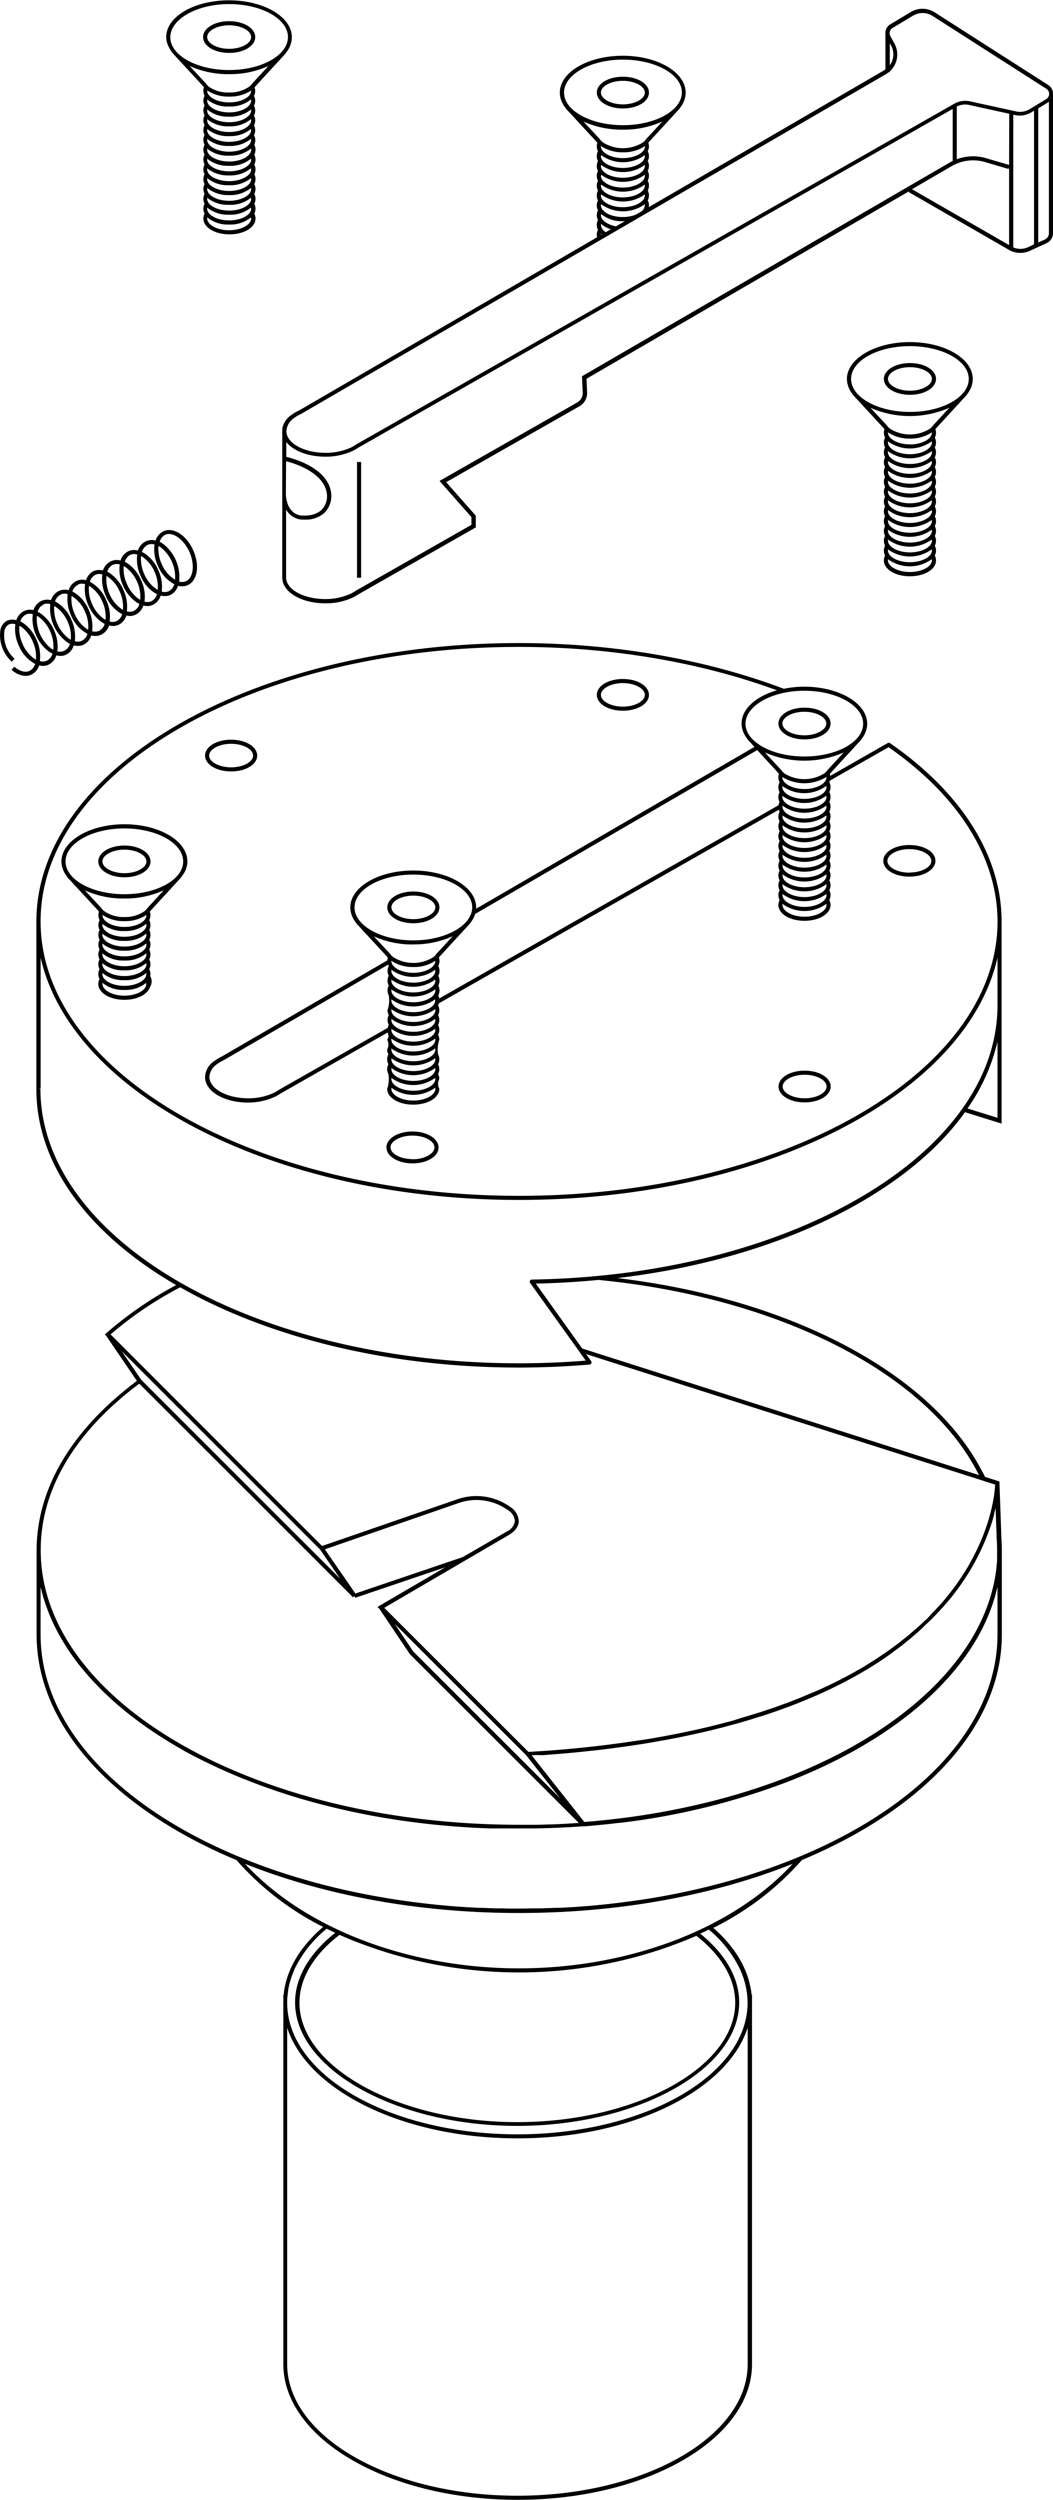 <svg id="b9525c22-792c-407c-aab3-6daca84bb791" data-name="Layer 2" xmlns="http://www.w3.org/2000/svg" viewBox="0 0 257.07 610.24"><title>uArtboard 1</title><path d="M152.06,26.48c3.57,0,6.37-1.7,6.37-3.88s-2.8-3.87-6.37-3.87-6.36,1.7-6.36,3.87S148.49,26.48,152.06,26.48Zm5.37-3.88c0,1.56-2.46,2.88-5.37,2.88s-5.36-1.32-5.36-2.88,2.45-2.87,5.36-2.87S157.43,21.05,157.43,22.6Z"/><path d="M56.42,188.32c3.57,0,6.37-1.7,6.37-3.87s-2.8-3.88-6.37-3.88-6.36,1.71-6.36,3.88S52.85,188.32,56.42,188.32Zm0-6.75c2.91,0,5.37,1.32,5.37,2.88s-2.46,2.87-5.37,2.87-5.36-1.31-5.36-2.87S53.51,181.57,56.42,181.57Z"/><path d="M152.06,173.5c3.57,0,6.37-1.7,6.37-3.87s-2.8-3.88-6.37-3.88-6.36,1.71-6.36,3.88S148.49,173.5,152.06,173.5Zm5.37-3.87c0,1.56-2.46,2.87-5.37,2.87s-5.36-1.31-5.36-2.87,2.45-2.88,5.36-2.88S157.43,168.07,157.43,169.63Z"/><path d="M222,206.28c-3.57,0-6.36,1.71-6.36,3.88S218.45,214,222,214s6.37-1.7,6.37-3.87S225.59,206.28,222,206.28Zm0,6.75c-2.91,0-5.36-1.31-5.36-2.87s2.45-2.88,5.36-2.88,5.37,1.32,5.37,2.88S224.93,213,222,213Z"/><path d="M196.43,261.36c-3.57,0-6.36,1.71-6.36,3.88s2.79,3.87,6.36,3.87,6.37-1.7,6.37-3.87S200,261.36,196.43,261.36Zm-5.36,3.88c0-1.56,2.45-2.88,5.36-2.88s5.37,1.32,5.37,2.88-2.46,2.87-5.37,2.87S191.07,266.8,191.07,265.24Z"/><path d="M100.7,276.21c-3.57,0-6.36,1.71-6.36,3.88S97.13,284,100.7,284s6.37-1.7,6.37-3.87S104.27,276.21,100.7,276.21Zm0,6.75c-2.91,0-5.36-1.31-5.36-2.87s2.45-2.88,5.36-2.88,5.37,1.32,5.37,2.88S103.61,283,100.7,283Z"/><path d="M217.25,181.39a.48.48,0,0,0-.53,0l-14,8a2.42,2.42,0,0,0-.13-.46l.22-.27,7-7.61.12-.13.19-.21,0,0,.17-.24c.13-.17.26-.34.37-.51s.17-.26.24-.38.2-.37.28-.56l.17-.38q.1-.31.18-.63c0-.11.07-.22.09-.33a5.44,5.44,0,0,0,.09-1c0-5-6.89-9.05-15.36-9.05a25.19,25.19,0,0,0-5,.51c-19.11-7.23-41.63-11.16-64.66-11.16-65,0-117.81,30.5-117.81,68v40.81a.52.52,0,0,0,0,.11h0c0,18.62,13,35.52,34.12,47.81a91.58,91.58,0,0,0-17,11.69l-.42.35.35.35,7.49,11c-16,12-24.49,26.32-24.49,41.52V399h0c0,22.63,19.26,42.71,48.81,55.08a70,70,0,0,0,21.14,16.31c-4.59,3.94-7.76,8.49-9.07,13.42-.08.29-.13.58-.2.88s-.11.45-.15.68c-.08.42-.13.84-.18,1.26,0,.1,0,.21,0,.31h-.11V577.1c0,18.27,25.66,33.14,57.21,33.14s57.21-14.87,57.21-33.14V486.92h-.11c0-.13,0-.26-.06-.39,0-.39-.09-.78-.16-1.16s-.12-.54-.18-.81-.11-.51-.17-.76c-1.28-4.83-4.34-9.3-8.77-13.18a70.39,70.39,0,0,0,21.63-16.56c29.39-12.3,48.6-32.23,48.81-54.71V378.52c0-.83,0-1.71-.1-2.67v-.22L244,362h0v-.35l-3.59-1.15,0-.11c-.08-.16-.15-.33-.23-.5l-.18-.25h0C227.72,335.24,192.83,317,150.71,312c22.77-2.7,43.66-9.23,60.23-19,10.67-6.29,19-13.58,24.65-21.5l8.93,2.79V224.92C244.52,209,234.84,193.57,217.25,181.39Zm26.27,63.87v.12c0,17.53-11.75,34.12-33.09,46.7s-50,19.81-80.59,20.28a.5.5,0,0,0-.44.27.53.53,0,0,0,0,.52l13.61,19c-5.41.43-10.9.65-16.33.65-64.41,0-116.81-30.06-116.81-67H9.42l.5-.11a.2.2,0,0,0,0-.07V233.78C17.46,267.1,67,292.92,126.72,292.92S236,267.1,243.52,233.78v11.48Zm-116.8,46.66c-64.41,0-116.81-30.06-116.81-67s52.4-67,116.81-67c22.36,0,44.24,3.72,62.94,10.59-5.09,1.47-8.62,4.55-8.62,8.11a5.45,5.45,0,0,0,.1,1c0,.1.06.21.08.32s.11.43.19.64.1.23.15.35a6.54,6.54,0,0,0,.3.59l.22.36c.12.18.25.36.38.53l.17.24.22.23.11.12,1.23,1.33-67.95,39.5c0-.11,0-.21,0-.32,0-5-6.89-9-15.36-9s-15.36,4-15.36,9a5.25,5.25,0,0,0,.1,1c0,.11.06.22.08.33s.11.43.19.64.1.23.15.35.19.4.3.6.14.23.22.34.25.37.39.55.1.15.17.23l.2.22.13.14,7,7.58a3.5,3.5,0,0,0,.24.3,3,3,0,0,0-.14.66L54.18,257.89A10.21,10.21,0,0,0,52.34,259a4.93,4.93,0,0,0-2.28,3.91c0,3.5,4.61,6.24,10.49,6.24A15.47,15.47,0,0,0,67,267.79a9.9,9.9,0,0,0,1.5-.85l26.11-14.88a1.51,1.51,0,0,1-.09,1.74,2.55,2.55,0,0,1,0,2.4,2.54,2.54,0,0,0,.3,1.2,2.51,2.51,0,0,0-.3,1.2,2.54,2.54,0,0,0,.3,1.2,2.53,2.53,0,0,0,0,2.39,7.45,7.45,0,0,1-.3,3.6c0,2.17,2.79,3.87,6.36,3.87s6.37-1.7,6.37-3.87a2.55,2.55,0,0,1,0-2.4,2.66,2.66,0,0,0-.3-1.2,2.53,2.53,0,0,0,0-2.39,2.66,2.66,0,0,0,.3-1.2,2.63,2.63,0,0,0-.3-1.2,7.45,7.45,0,0,1,.3-3.6,2.66,2.66,0,0,0-.3-1.2,2.53,2.53,0,0,0,0-2.39,2.66,2.66,0,0,0,.3-1.2,2.63,2.63,0,0,0-.3-1.2,2.55,2.55,0,0,0,0-2.4,3.19,3.19,0,0,0,.19-.48l83-47.27a2.72,2.72,0,0,0,.19.47,2.55,2.55,0,0,0,0,2.4,2.55,2.55,0,0,0,0,2.4,2.51,2.51,0,0,0-.3,1.2,2.54,2.54,0,0,0,.3,1.2,2.53,2.53,0,0,0,0,2.39,2.55,2.55,0,0,0,0,2.4,2.55,2.55,0,0,0,0,2.4,2.51,2.51,0,0,0-.3,1.2,2.54,2.54,0,0,0,.3,1.2,2.53,2.53,0,0,0,0,2.39,2.55,2.55,0,0,0,0,2.4,2.54,2.54,0,0,0-.3,1.2c0,2.17,2.79,3.87,6.36,3.87s6.37-1.7,6.37-3.87a2.66,2.66,0,0,0-.3-1.2,2.55,2.55,0,0,0,0-2.4,2.53,2.53,0,0,0,0-2.39,2.66,2.66,0,0,0,.3-1.2,2.63,2.63,0,0,0-.3-1.2,2.55,2.55,0,0,0,0-2.4,2.55,2.55,0,0,0,0-2.4,2.53,2.53,0,0,0,0-2.39,2.66,2.66,0,0,0,.3-1.2,2.63,2.63,0,0,0-.3-1.2,2.55,2.55,0,0,0,0-2.4,2.55,2.55,0,0,0,0-2.4,2.53,2.53,0,0,0,0-2.39,2.55,2.55,0,0,0,0-2.4,2.55,2.55,0,0,0,0-2.4c.06-.13.12-.26.17-.39l14.3-8.15c13.93,9.71,22.77,21.49,25.6,33.87a39,39,0,0,1,1,8.65C243.52,261.86,191.12,291.92,126.72,291.92Zm75.05-102.18c0,1.56-2.46,2.88-5.37,2.88S191,191.3,191,189.74v-.06a10.21,10.21,0,0,0,10.72,0S201.77,189.72,201.77,189.74Zm0,2.4c0,1.56-2.46,2.88-5.37,2.88S191,193.7,191,192.14a2.11,2.11,0,0,1,0-.26,9.06,9.06,0,0,0,10.68,0A1.09,1.09,0,0,1,201.77,192.14Zm0,2.4c0,1.56-2.46,2.87-5.37,2.87S191,196.1,191,194.54a2.45,2.45,0,0,1,0-.27,9,9,0,0,0,10.68,0A1.24,1.24,0,0,1,201.77,194.54Zm0,2.4c0,1.55-2.46,2.87-5.37,2.87s-5.36-1.32-5.36-2.87a2.45,2.45,0,0,1,0-.27,9.06,9.06,0,0,0,10.68,0A1.24,1.24,0,0,1,201.77,196.94Zm0,2.39c0,1.56-2.46,2.88-5.37,2.88s-5.36-1.32-5.36-2.88a2.28,2.28,0,0,1,0-.26,9.06,9.06,0,0,0,10.68,0A1.15,1.15,0,0,1,201.77,199.33Zm0,2.4c0,1.56-2.46,2.87-5.37,2.87s-5.36-1.31-5.36-2.87a2.11,2.11,0,0,1,0-.26,9.06,9.06,0,0,0,10.68,0A1.09,1.09,0,0,1,201.77,201.73Zm0,2.4c0,1.56-2.46,2.87-5.37,2.87s-5.36-1.31-5.36-2.87a2.45,2.45,0,0,1,0-.27,9.06,9.06,0,0,0,10.68,0A1.24,1.24,0,0,1,201.77,204.13Zm0,2.39c0,1.56-2.46,2.88-5.37,2.88s-5.36-1.32-5.36-2.88a2.46,2.46,0,0,1,0-.26,9.06,9.06,0,0,0,10.68,0A1.22,1.22,0,0,1,201.77,206.52Zm0,2.4c0,1.56-2.46,2.88-5.37,2.88s-5.36-1.32-5.36-2.88a2.28,2.28,0,0,1,0-.26,9.06,9.06,0,0,0,10.68,0A1.15,1.15,0,0,1,201.77,208.92Zm0,2.4c0,1.56-2.46,2.87-5.37,2.87s-5.36-1.31-5.36-2.87a2.11,2.11,0,0,1,0-.26,9.06,9.06,0,0,0,10.68,0A1.09,1.09,0,0,1,201.77,211.32Zm0,2.4c0,1.56-2.46,2.87-5.37,2.87s-5.36-1.31-5.36-2.87a2.45,2.45,0,0,1,0-.27,9.06,9.06,0,0,0,10.68,0A1.24,1.24,0,0,1,201.77,213.72Zm0,2.39c0,1.56-2.46,2.88-5.37,2.88s-5.36-1.32-5.36-2.88a2.46,2.46,0,0,1,0-.26,9.06,9.06,0,0,0,10.68,0A1.22,1.22,0,0,1,201.77,216.11Zm0,2.4c0,1.56-2.46,2.88-5.37,2.88s-5.36-1.32-5.36-2.88a2.28,2.28,0,0,1,0-.26,9.06,9.06,0,0,0,10.68,0A1.15,1.15,0,0,1,201.77,218.51Zm0,2.4c0,1.56-2.46,2.87-5.37,2.87s-5.36-1.31-5.36-2.87a2.11,2.11,0,0,1,0-.26,9.06,9.06,0,0,0,10.68,0A1.09,1.09,0,0,1,201.77,220.91Zm-94.54,22.83A2.87,2.87,0,0,0,107,243a2.53,2.53,0,0,0,0-2.39,2.55,2.55,0,0,0,0-2.4,2.55,2.55,0,0,0,0-2.4,2.63,2.63,0,0,0,.3-1.2,2.57,2.57,0,0,0-.16-.86l.22-.27,7-7.62.1-.11.2-.22,0,0c.07-.08.11-.16.18-.24s.25-.34.36-.51l.24-.38c.1-.19.19-.37.28-.56s.12-.25.17-.38l.11-.35,68.86-40,5.07,5.5a3.5,3.5,0,0,0,.24.3,2.55,2.55,0,0,0-.15.86,2.51,2.51,0,0,0,.3,1.2,2.55,2.55,0,0,0,0,2.4,2.55,2.55,0,0,0,0,2.4,2.42,2.42,0,0,0-.27.81Zm-6.32,3.35c-2.91,0-5.36-1.32-5.36-2.88a2.28,2.28,0,0,1,0-.26,9.06,9.06,0,0,0,10.68,0,1.15,1.15,0,0,1,0,.26C106.28,245.77,103.82,247.09,100.91,247.09Zm5.37-.48c0,1.56-2.46,2.87-5.37,2.87s-5.36-1.31-5.36-2.87a2.11,2.11,0,0,1,0-.26,9.06,9.06,0,0,0,10.68,0A1.09,1.09,0,0,1,106.28,246.61Zm0,2.4c0,1.56-2.46,2.87-5.37,2.87s-5.36-1.31-5.36-2.87a2.45,2.45,0,0,1,0-.27,9.06,9.06,0,0,0,10.68,0A1.24,1.24,0,0,1,106.28,249Zm0,2.39c0,1.56-2.46,2.88-5.37,2.88s-5.36-1.32-5.36-2.88a2.46,2.46,0,0,1,0-.26,9.06,9.06,0,0,0,10.68,0A1.22,1.22,0,0,1,106.28,251.4Zm0,2.4c0,1.56-2.46,2.88-5.37,2.88s-5.36-1.32-5.36-2.88a2.28,2.28,0,0,1,0-.26,9.06,9.06,0,0,0,10.68,0A1.15,1.15,0,0,1,106.28,253.8Zm0,2.4c0,1.56-2.46,2.87-5.37,2.87s-5.36-1.31-5.36-2.87a2.11,2.11,0,0,1,0-.26,9.06,9.06,0,0,0,10.68,0A1.09,1.09,0,0,1,106.28,256.2Zm0,2.4c0,1.56-2.46,2.87-5.37,2.87s-5.36-1.31-5.36-2.87a2.45,2.45,0,0,1,0-.27,9.06,9.06,0,0,0,10.68,0A1.24,1.24,0,0,1,106.28,258.6Zm0,2.39c0,1.56-2.46,2.88-5.37,2.88s-5.36-1.32-5.36-2.88a2.46,2.46,0,0,1,0-.26,9.06,9.06,0,0,0,10.68,0A1.22,1.22,0,0,1,106.28,261Zm0,2.4c0,1.56-2.46,2.88-5.37,2.88s-5.36-1.32-5.36-2.88a2.28,2.28,0,0,1,0-.26,9.06,9.06,0,0,0,10.68,0A1.15,1.15,0,0,1,106.28,263.39Zm0,2.4c0,1.56-2.46,2.87-5.37,2.87s-5.36-1.31-5.36-2.87a2.11,2.11,0,0,1,0-.26,9.06,9.06,0,0,0,10.68,0A1.09,1.09,0,0,1,106.28,265.79ZM68,266.1a9.06,9.06,0,0,1-1.39.79,14.68,14.68,0,0,1-6,1.22c-5.24,0-9.49-2.35-9.49-5.24a4.09,4.09,0,0,1,1.88-3.11,9.05,9.05,0,0,1,1.7-1l40.07-23.29a2.33,2.33,0,0,0,.14.33,2.55,2.55,0,0,0,0,2.4,2.55,2.55,0,0,0,0,2.4,2.53,2.53,0,0,0,0,2.39,7.45,7.45,0,0,1-.3,3.6,2.54,2.54,0,0,0,.3,1.2,2.51,2.51,0,0,0-.3,1.2,2.54,2.54,0,0,0,.3,1.2,2.77,2.77,0,0,0-.26.73Zm18.56-44.6c0-4.43,6.45-8,14.36-8s14.36,3.61,14.36,8-6.44,8.06-14.36,8.06S86.55,225.94,86.55,221.5ZM106.28,237c0,1.56-2.46,2.88-5.37,2.88s-5.36-1.32-5.36-2.88a2.11,2.11,0,0,1,0-.26,9.06,9.06,0,0,0,10.68,0A1.09,1.09,0,0,1,106.28,237Zm0,2.4c0,1.56-2.46,2.87-5.37,2.87s-5.36-1.31-5.36-2.87a2.45,2.45,0,0,1,0-.27,9,9,0,0,0,10.68,0A1.24,1.24,0,0,1,106.28,239.42Zm0,2.39c0,1.56-2.46,2.88-5.37,2.88s-5.36-1.32-5.36-2.88a2.46,2.46,0,0,1,0-.26,9.06,9.06,0,0,0,10.68,0A1.22,1.22,0,0,1,106.28,241.81Zm-5.37-11.25a22.71,22.71,0,0,0,9.62-2l-4,4.33a3.33,3.33,0,0,1-.71.76,9.14,9.14,0,0,1-9.85,0l0,0a3.31,3.31,0,0,1-.72-.77l-4-4.3A22.74,22.74,0,0,0,100.91,230.56Zm-5.36,4.06v-.06a9.21,9.21,0,0,0,5.36,1.52,9.3,9.3,0,0,0,5.36-1.52s0,0,0,.06c0,1.56-2.46,2.88-5.37,2.88S95.55,236.18,95.55,234.62ZM202,188a3.33,3.33,0,0,1-.71.76,9.14,9.14,0,0,1-9.85,0l0,0a4,4,0,0,1-.7-.77l-4-4.3a24.14,24.14,0,0,0,19.24,0Zm-5.64-3.33c-7.91,0-14.36-3.61-14.36-8s6.45-8.05,14.36-8.05,14.36,3.62,14.36,8.05S204.32,184.67,196.4,184.67ZM113,380.1,86.76,389l-7.45-10.79L112,366.9a13.16,13.16,0,0,1,12,1.75,3.41,3.41,0,0,1,1.7,2.7,3.35,3.35,0,0,1-1.94,2.5Zm-34.87-1.85,4.9,7.11L34.49,336.84l-4.78-7ZM34,337.77l52.19,52.16.37-.31.14.43,22-7.45-16.55,9.68.49.49,7.46,11.08L141.3,445c-2.16.15-4.33.28-6.5.36l-.62,0q-1.52.06-3,.09l-.82,0c-1.21,0-2.41,0-3.61,0-64.41,0-116.81-30.06-116.81-67C9.91,363.64,18.25,349.56,34,337.77Zm98.4,90.69,1.64-.12,1.54-.12,1.64-.13,1.6-.14,1.62-.15,1.66-.17,1.62-.17,1.7-.18,1.62-.19,1.74-.22c.54-.06,1.07-.14,1.61-.21l1.77-.24,1.61-.23,1.81-.27,1.59-.25,1.83-.3,1.58-.28,1.87-.33,1.56-.3,1.88-.36,1.57-.33,1.87-.4,1.56-.35,1.89-.43,1.54-.38,1.89-.47,1.53-.41,1.89-.51,1.51-.43,1.88-.55,1.5-.47,1.87-.58,1.48-.5,1.85-.63,1.47-.53,1.82-.67,1.46-.57,1.79-.71,1.44-.61c.59-.25,1.18-.49,1.76-.75l1.42-.64,1.72-.79,1.42-.7,1.66-.83,1.41-.75c.53-.28,1.07-.56,1.6-.86l1.38-.79,1.56-.9,1.37-.86c.5-.31,1-.61,1.49-.93s.91-.61,1.36-.92l1.42-1,1.34-1,1.35-1c.46-.36.9-.72,1.35-1.09s.83-.65,1.23-1,.94-.81,1.4-1.21.74-.64,1.09-1c.51-.47,1-1,1.5-1.43.29-.28.6-.56.89-.85.77-.78,1.53-1.57,2.26-2.38a57.09,57.09,0,0,0,12.52-21.4c.18-.6.34-1.17.49-1.72,0-.07,0-.14,0-.21.14-.52.25-1,.36-1.48l0-.14.27,7.63c.07.94.1,1.9.1,2.84,0,.54,0,1.09,0,1.63,0,.24,0,.48,0,.72s0,.59-.06.88-.06.65-.1,1l-.06.58c-.05.39-.11.79-.17,1.18,0,.11,0,.22-.05.32-.08.47-.16.94-.26,1.41v0c-4.42,21.74-27.23,40.63-59.68,50.94l-.44.14-1.36.42-1.12.34-1.06.3-1.46.42-.88.24-1.67.45-.77.2-1.83.46-.66.16-2,.46-.58.13-2.1.46-.5.11-2.23.45-.4.08-2.41.45-.26.05q-4.05.72-8.22,1.28l-.79.1-1.89.23-1.37.16-1.33.14-1.65.17-1,.1-1.85.15-.56.05-12.85-16.27,1.12-.07Zm48.34,52.43c.19.42.35.84.51,1.27,0,.12.1.24.14.36.11.31.2.63.29.94s.15.47.21.7.09.42.14.62.15.68.21,1c0,.12,0,.24.05.36.06.42.12.84.15,1.27s.07,1,.07,1.47c0,17.72-25.22,32.14-56.21,32.14S70.11,506.62,70.11,488.9c0-.48,0-1,.06-1.45s.1-.94.17-1.41l0-.22c.06-.38.15-.75.24-1.13,0-.17.07-.34.11-.51s.15-.53.23-.79.17-.57.27-.85.11-.29.17-.44c.15-.4.3-.8.48-1.19l0-.09a29,29,0,0,1,7.92-10c.69.35,1.39.69,2.09,1-6.16,4.88-9.81,10.76-9.81,17,0,16.34,24.82,30.14,54.21,30.14s54.21-13.8,54.21-30.14c0-6.16-3.54-11.95-9.51-16.79.7-.32,1.39-.65,2.08-1a28.52,28.52,0,0,1,7.65,9.75ZM170,472.55c6,4.7,9.49,10.35,9.49,16.35,0,15.8-24.37,29.14-53.21,29.14S73.11,504.7,73.11,488.9c0-6.1,3.65-11.83,9.77-16.57a109.35,109.35,0,0,0,87.16.22Zm-43.32,7.95c-26.94,0-52.31-9.73-66.84-25.51,19.7,7.84,42.76,12,66.84,12s47.13-4.15,66.83-12C179,470.77,153.66,480.5,126.72,480.5Zm29.2-16.64h-.08q-3.87.57-7.84,1l-1.47.15-2.22.21q-1.55.13-3.12.24l-1.58.11-2.94.16-.92,0c-1.3.05-2.6.1-3.9.13l-1,0c-1.36,0-2.72.05-4.08.05s-2.73,0-4.09-.05l-1,0c-1.3,0-2.6-.08-3.89-.13l-.93,0-2.94-.16-1.59-.11c-1-.07-2.06-.15-3.08-.24l-2.26-.21-1.45-.15c-2.65-.28-5.28-.61-7.86-1h0C47.2,456.41,9.91,430.14,9.91,399V387.4c.08.34.17.68.26,1,0,.16.07.32.12.47.14.54.29,1.08.46,1.62,0,.11.08.22.11.33.14.43.27.85.42,1.27.07.2.15.39.22.59l.38,1,.27.67.39.91.31.69.41.87.35.7.44.85.38.7c.15.28.31.55.47.83l.41.7c.16.27.33.54.5.81s.28.47.43.7l.54.81c.15.23.3.46.46.68l.58.83.47.65.65.86c.16.2.3.4.46.59.27.35.55.69.83,1l.43.52q.54.64,1.11,1.29l.51.56c.25.28.5.56.76.83l.6.62c.24.26.49.51.74.77l.63.63.75.73.68.63.76.71.71.63.78.69.74.62c.26.23.54.46.81.68l.75.61.84.67.78.6.88.66.78.59.94.67.77.55,1.07.72c.23.16.45.32.69.47.58.39,1.17.77,1.77,1.15.22.15.45.28.67.42l1.17.73.84.5,1.06.63.89.5,1,.6.93.5,1.06.57,1,.5,1.08.55,1,.49,1.1.53,1,.48,1.13.52,1,.46,1.17.51,1,.44c.4.18.81.35,1.23.52l1,.41,1.34.53.9.36,1.83.69.6.23,2.14.77.9.31,1.45.5,1,.33,1.36.44,1.07.34,1.35.41,1.11.32,1.35.39,1.13.31,1.36.37,1.15.3,1.38.35,1.15.28,1.42.34,1.15.26,1.48.33,1.11.24,1.58.32,1,.21,1.9.36.75.13c.88.16,1.77.32,2.66.46l.71.11,2,.32,1,.15,1.68.23,1.15.15,1.61.2,1.19.14,1.59.18,1.21.12,1.59.15,1.23.11,1.6.13,1.24.09,1.62.11,1.24.08,1.65.08,1.22.06,1.73.06,1.16,0,1.92,0,1,0c1,0,1.94,0,2.92,0,1.19,0,2.39,0,3.58,0h.77l3.42-.1h.14c1.27-.05,2.54-.11,3.8-.18l.32,0c1.12-.07,2.24-.14,3.35-.23h.1l.27,0,.29,0,1.52-.13,1.3-.12,1.1-.11,1.7-.17.67-.07,2.11-.25.22,0a171,171,0,0,0,40.86-10l.59-.23,1.45-.58,1.37-.57.63-.26c25.32-10.73,43-27.15,47.24-46V399C243.52,430.14,206.24,456.4,155.92,463.86ZM136.76,439l-35.85-35.82-4.56-6.78,32.1,32.07,1.29,1.65ZM182.53,577.1c0,17.72-25.22,32.14-56.21,32.14S70.11,594.82,70.11,577.1V495c5,15.35,28.28,27,56.21,27s51.22-11.65,56.21-27Zm60.41-214.7c-.07,1.69-.68,9.14-5.73,18.41a.56.56,0,0,0-.05.08q-.25.48-.54,1c-.06.11-.12.22-.19.33-.16.29-.34.57-.51.86l-.28.46-.5.79-.36.55c-.16.25-.33.49-.5.74s-.28.42-.43.62-.32.47-.49.7l-.5.69c-.17.21-.33.43-.5.65l-.58.75c-.16.2-.32.41-.49.61s-.45.56-.69.84l-.45.53c-.29.35-.6.69-.9,1l-.31.35c-.39.43-.81.85-1.22,1.28s-.69.74-1,1.09-.86.83-1.29,1.23-.71.7-1.08,1l-1.39,1.21c-.37.31-.72.64-1.09.95s-1,.79-1.5,1.19-.71.59-1.08.87l-1.58,1.16-1.1.8c-.56.4-1.14.77-1.71,1.16-.35.23-.7.48-1.06.71-.6.39-1.22.77-1.83,1.14l-1,.64c-.8.47-1.61.94-2.43,1.39l-.5.29q-3,1.63-6.08,3.11l-.87.39c-.75.35-1.5.7-2.27,1l-.93.39-2.26.95-1,.41-2.2.86-1.2.43-2.09.76-1.21.41c-.71.23-1.41.48-2.12.7l-1.23.39-2.13.66-1.28.36L179,420l-1.31.35-2.1.55-1.3.32c-.71.18-1.42.36-2.13.52l-1.27.29-2.16.49-1.32.27-2.12.44-1.32.25-2.11.41-1.3.23-2.13.37-1.3.2L155,425l-1.31.19-2.08.3-1.29.17-2.09.28-1.23.14-2.11.25-1.27.14-2,.21-1.33.13-1.93.18-1.33.11-1.88.16-1.38.1-1.78.12-1.42.09-1.55.1L93.81,392.49l30.41-17.78c1.94-1.17,2.39-2.45,2.43-3.31a4.38,4.38,0,0,0-2.14-3.57A14.16,14.16,0,0,0,111.63,366l-33,11.4L27,325.75a88.78,88.78,0,0,1,17-11.5c21.28,12.1,50.48,19.59,82.65,19.59,5.76,0,11.57-.25,17.29-.73a.52.52,0,0,0,.41-.29.5.5,0,0,0,0-.5l-1.26-1.77,96.74,30.86,1.08.36h0Zm-4.16-2.74.22.43-96.86-30.9-11.33-15.85c5.16-.1,10.26-.41,15.29-.89C189.63,316.67,226.11,334.89,238.78,359.66Zm4.74-86.79-7.33-2.28a46.92,46.92,0,0,0,7.33-16.32Z"/><path d="M257.06,22.83a2.48,2.48,0,0,0-1.15-2.08L228.16,3a5.52,5.52,0,0,0-5.82-.06l-5,3a2.5,2.5,0,0,0-1.18,2.37h0v8.62c-.12.09-.23.18-.36.26L158.38,50.57a2.31,2.31,0,0,0,.05-.46,2.63,2.63,0,0,0-.3-1.2,2.55,2.55,0,0,0,0-2.4,2.55,2.55,0,0,0,0-2.4,2.53,2.53,0,0,0,0-2.39,2.55,2.55,0,0,0,0-2.4,2.55,2.55,0,0,0,0-2.4,2.63,2.63,0,0,0,.3-1.2,2.57,2.57,0,0,0-.16-.86l.22-.27,7-7.62.12-.12.19-.21,0,0,.17-.24a6.15,6.15,0,0,0,.37-.52,3.87,3.87,0,0,0,.24-.37c.1-.19.2-.38.28-.57s.12-.25.17-.37.13-.42.18-.63.07-.22.09-.33a5.44,5.44,0,0,0,.09-1c0-5-6.89-9-15.36-9s-15.36,4-15.36,9a5.45,5.45,0,0,0,.1,1c0,.1,0,.21.08.31a4.84,4.84,0,0,0,.19.65,3.49,3.49,0,0,0,.15.34c.09.21.19.41.3.61s.14.23.22.34.25.37.39.55l.16.23.21.23.13.13,7,7.58a3.5,3.5,0,0,0,.24.3,2.55,2.55,0,0,0-.15.86,2.51,2.51,0,0,0,.3,1.2,2.55,2.55,0,0,0,0,2.4,2.55,2.55,0,0,0,0,2.4,2.53,2.53,0,0,0,0,2.39,2.55,2.55,0,0,0,0,2.4,2.55,2.55,0,0,0,0,2.4,2.51,2.51,0,0,0-.3,1.2,2.54,2.54,0,0,0,.3,1.2,2.53,2.53,0,0,0,0,2.39,2.55,2.55,0,0,0,0,2.4,2.54,2.54,0,0,0-.3,1.2,2.47,2.47,0,0,0,.08.6L73,100.21a10.21,10.21,0,0,0-1.84,1.07,5.25,5.25,0,0,0-2.25,3.33h0V141c0,3.52,4.63,6.28,10.54,6.28a15.53,15.53,0,0,0,6.5-1.33,10,10,0,0,0,1.51-.85l28.7-16.36v-2.85l-7.23-8.19,32.52-18.52a3.71,3.71,0,0,0,1.88-3.42l-.15-3.3,78.8-45.8-.14.22L246.32,61a5.55,5.55,0,0,0,2.77.74,5.69,5.69,0,0,0,2.31-.5l4.12-1.89a2.68,2.68,0,0,0,1.55-2.42V22.83ZM246.35,40.26l-5.64-1.65a11.29,11.29,0,0,0-7.13.27V26a4.53,4.53,0,0,1,3-.38l9.81,2.15ZM71.74,102.08a9.29,9.29,0,0,1,1.7-1l142.89-83a5,5,0,0,0,.59-.44h.27v-.18a5.54,5.54,0,0,0,1.18-6.8l-1-1.83a1.5,1.5,0,0,1,.53-2l5-3a4.51,4.51,0,0,1,4.76.06l27.75,17.76a1.49,1.49,0,0,1,0,2.55l-4.06,2.46a4.47,4.47,0,0,1-3.29.54l-11.23-2.46a5.47,5.47,0,0,0-3.9.6l-146,83.17a8.74,8.74,0,0,1-1.39.8,14.83,14.83,0,0,1-6.08,1.23c-5.26,0-9.54-2.37-9.54-5.27A4.12,4.12,0,0,1,71.74,102.08Zm75-44.78a2.11,2.11,0,0,1,0-.26l.22.18-.24.14Zm0-2.4a2.28,2.28,0,0,1,0-.26,6.13,6.13,0,0,0,2.4,1.31l-1.24.73A2.28,2.28,0,0,1,146.7,54.9Zm0-2.4a2.46,2.46,0,0,1,0-.26A7.93,7.93,0,0,0,152.06,54h.48l-2.17,1.26C148.26,54.84,146.7,53.75,146.7,52.5Zm0-2.39a2.45,2.45,0,0,1,0-.27,9.06,9.06,0,0,0,10.68,0,1.24,1.24,0,0,1,0,.27,2,2,0,0,1-.81,1.49l-1.41.81a8.51,8.51,0,0,1-3.15.57C149.15,53,146.7,51.67,146.7,50.11Zm0-2.4a2.11,2.11,0,0,1,0-.26,9.06,9.06,0,0,0,10.68,0,1.09,1.09,0,0,1,0,.26c0,1.56-2.46,2.87-5.37,2.87S146.7,49.27,146.7,47.71Zm0-2.4a2.28,2.28,0,0,1,0-.26,9.06,9.06,0,0,0,10.68,0,1.15,1.15,0,0,1,0,.26c0,1.56-2.46,2.88-5.37,2.88S146.7,46.87,146.7,45.31Zm0-2.39a2.45,2.45,0,0,1,0-.27,9.06,9.06,0,0,0,10.68,0,1.24,1.24,0,0,1,0,.27c0,1.55-2.46,2.87-5.37,2.87S146.7,44.47,146.7,42.92Zm0-2.4a2.45,2.45,0,0,1,0-.27,9,9,0,0,0,10.68,0,1.24,1.24,0,0,1,0,.27c0,1.56-2.46,2.87-5.37,2.87S146.7,42.08,146.7,40.52Zm0-2.4a2.11,2.11,0,0,1,0-.26,9.06,9.06,0,0,0,10.68,0,1.09,1.09,0,0,1,0,.26c0,1.56-2.46,2.88-5.37,2.88S146.7,39.68,146.7,38.12Zm5.36-23.56c7.92,0,14.36,3.61,14.36,8s-6.44,8-14.36,8S137.7,27,137.7,22.6,144.15,14.56,152.06,14.56Zm0,17.09a22.71,22.71,0,0,0,9.62-2l-4,4.33a3.33,3.33,0,0,1-.71.76,9.14,9.14,0,0,1-9.85,0l0,0a3.31,3.31,0,0,1-.72-.77l-4-4.3A22.75,22.75,0,0,0,152.06,31.65Zm-5.36,4.07v-.06a9.21,9.21,0,0,0,5.36,1.52,9.3,9.3,0,0,0,5.36-1.52s0,0,0,.06c0,1.56-2.46,2.88-5.37,2.88S146.7,37.28,146.7,35.72Zm70.8-24.61a4.53,4.53,0,0,1-.31,4.83v-5.4ZM69.84,112.59c1.33.32,10,2.69,10,8.66a4.77,4.77,0,0,1-1.39,3.26c-1.09,1-2.74,1.48-4.93,1.33-.14,0-3.5-.22-3.73-5.22Zm72.5-20.89-.26.16.18,3.91a2.71,2.71,0,0,1-1.38,2.5L107.3,117.4l7.79,8.83v1.89L86.85,144.21a8.72,8.72,0,0,1-1.39.79,14.7,14.7,0,0,1-6.08,1.24c-5.26,0-9.54-2.37-9.54-5.28V124.4a4.9,4.9,0,0,0,3.68,2.44l.86,0a6.71,6.71,0,0,0,4.81-1.64,5.8,5.8,0,0,0,1.7-4c0-7.22-10.56-9.57-11-9.67l0,.17V107.9c1.67,2.13,5.26,3.58,9.54,3.58a15.53,15.53,0,0,0,6.5-1.33,10,10,0,0,0,1.51-.85L232.58,26.59V39.3c-.25.12-.49.24-.73.38Zm80.3-45.51,9.71-5.64a10.34,10.34,0,0,1,8.08-1l5.79,1.7.13-.42v19ZM251,60.34a4.54,4.54,0,0,1-3.63.06V28l.42.09a5.48,5.48,0,0,0,4-.67l.65-.39v32.6Zm4.12-1.89-1.65.75V26.45L255.86,25a1.66,1.66,0,0,0,.21-.16V56.94A1.66,1.66,0,0,1,255.1,58.45Z"/><rect x="87.16" y="112.78" width="1" height="28.26"/><path d="M40.76,10.35A5.31,5.31,0,0,0,41,11c0,.11.1.22.15.34s.19.41.3.6a4,4,0,0,0,.22.34c.12.19.25.38.39.56s.1.15.17.22l.2.23.13.14,7,7.58c.07.1.16.2.24.3a2.47,2.47,0,0,0-.15.86,2.54,2.54,0,0,0,.3,1.2,2.53,2.53,0,0,0,0,2.39,2.55,2.55,0,0,0,0,2.4,2.55,2.55,0,0,0,0,2.4,2.51,2.51,0,0,0-.3,1.2,2.54,2.54,0,0,0,.3,1.2,2.53,2.53,0,0,0,0,2.39,2.55,2.55,0,0,0,0,2.4,2.55,2.55,0,0,0,0,2.4,2.51,2.51,0,0,0-.3,1.2,2.54,2.54,0,0,0,.3,1.2,2.53,2.53,0,0,0,0,2.39,2.55,2.55,0,0,0,0,2.4,2.55,2.55,0,0,0,0,2.4,2.51,2.51,0,0,0-.3,1.2,2.54,2.54,0,0,0,.3,1.2,2.47,2.47,0,0,0-.3,1.19c0,2.18,2.79,3.88,6.36,3.88s6.37-1.7,6.37-3.88a2.59,2.59,0,0,0-.3-1.19,2.66,2.66,0,0,0,.3-1.2,2.63,2.63,0,0,0-.3-1.2,2.55,2.55,0,0,0,0-2.4,2.55,2.55,0,0,0,0-2.4,2.53,2.53,0,0,0,0-2.39,2.66,2.66,0,0,0,.3-1.2,2.63,2.63,0,0,0-.3-1.2,2.55,2.55,0,0,0,0-2.4,2.55,2.55,0,0,0,0-2.4A2.53,2.53,0,0,0,62,33a2.66,2.66,0,0,0,.3-1.2,2.63,2.63,0,0,0-.3-1.2,2.55,2.55,0,0,0,0-2.4,2.55,2.55,0,0,0,0-2.4,2.53,2.53,0,0,0,0-2.39,2.66,2.66,0,0,0,.3-1.2,2.48,2.48,0,0,0-.16-.86c.08-.1.16-.19.22-.28l7-7.62a.94.94,0,0,0,.1-.1l.2-.23h0c.07-.08.11-.17.18-.25a4.67,4.67,0,0,0,.36-.51,3,3,0,0,0,.24-.38,4.18,4.18,0,0,0,.28-.56c.06-.13.12-.25.17-.38a6.32,6.32,0,0,0,.18-.62c0-.11.07-.23.09-.34a5.33,5.33,0,0,0,.09-1c0-5-6.89-9-15.36-9S40.58,4.06,40.58,9.05a5.34,5.34,0,0,0,.1,1C40.7,10.14,40.73,10.24,40.76,10.35ZM55.94,1C63.86,1,70.3,4.61,70.3,9.05S63.86,17.1,55.94,17.1s-14.36-3.61-14.36-8S48,1,55.94,1Zm5.37,23.56c0,1.56-2.46,2.88-5.37,2.88s-5.36-1.32-5.36-2.88a2.46,2.46,0,0,1,0-.26A7.93,7.93,0,0,0,55.94,26a7.89,7.89,0,0,0,5.34-1.74A1.22,1.22,0,0,1,61.31,24.56Zm0,2.4c0,1.56-2.46,2.88-5.37,2.88S50.58,28.52,50.58,27a2.28,2.28,0,0,1,0-.26,8,8,0,0,0,5.34,1.74,7.94,7.94,0,0,0,5.34-1.74A1.15,1.15,0,0,1,61.31,27Zm0,2.4c0,1.56-2.46,2.87-5.37,2.87s-5.36-1.31-5.36-2.87a2.11,2.11,0,0,1,0-.26,8,8,0,0,0,5.34,1.74,7.94,7.94,0,0,0,5.34-1.74A1.09,1.09,0,0,1,61.31,29.36Zm0,2.4c0,1.56-2.46,2.87-5.37,2.87s-5.36-1.31-5.36-2.87a2.45,2.45,0,0,1,0-.27,7.93,7.93,0,0,0,5.34,1.74,7.89,7.89,0,0,0,5.34-1.74A1.24,1.24,0,0,1,61.31,31.76Zm0,2.39c0,1.56-2.46,2.88-5.37,2.88s-5.36-1.32-5.36-2.88a2.46,2.46,0,0,1,0-.26,7.93,7.93,0,0,0,5.34,1.74,7.89,7.89,0,0,0,5.34-1.74A1.22,1.22,0,0,1,61.31,34.15Zm0,2.4c0,1.56-2.46,2.88-5.37,2.88s-5.36-1.32-5.36-2.88a2.28,2.28,0,0,1,0-.26A8,8,0,0,0,55.94,38a7.94,7.94,0,0,0,5.34-1.74A1.15,1.15,0,0,1,61.31,36.55Zm0,2.4c0,1.56-2.46,2.87-5.37,2.87S50.58,40.51,50.58,39a2.11,2.11,0,0,1,0-.26,8,8,0,0,0,5.34,1.74,7.94,7.94,0,0,0,5.34-1.74A1.09,1.09,0,0,1,61.31,39Zm0,2.4c0,1.56-2.46,2.87-5.37,2.87s-5.36-1.31-5.36-2.87a2.45,2.45,0,0,1,0-.27,7.93,7.93,0,0,0,5.34,1.74,7.89,7.89,0,0,0,5.34-1.74A1.24,1.24,0,0,1,61.31,41.35Zm0,2.39c0,1.56-2.46,2.88-5.37,2.88s-5.36-1.32-5.36-2.88a2.46,2.46,0,0,1,0-.26,7.93,7.93,0,0,0,5.34,1.74,7.89,7.89,0,0,0,5.34-1.74A1.22,1.22,0,0,1,61.31,43.74Zm0,2.4c0,1.56-2.46,2.88-5.37,2.88s-5.36-1.32-5.36-2.88a2.28,2.28,0,0,1,0-.26,8,8,0,0,0,5.34,1.74,7.94,7.94,0,0,0,5.34-1.74A1.15,1.15,0,0,1,61.31,46.14Zm0,2.4c0,1.56-2.46,2.87-5.37,2.87s-5.36-1.31-5.36-2.87a2.11,2.11,0,0,1,0-.26A8,8,0,0,0,55.94,50a7.94,7.94,0,0,0,5.34-1.74A1.09,1.09,0,0,1,61.31,48.54Zm0,2.4c0,1.56-2.46,2.87-5.37,2.87s-5.36-1.31-5.36-2.87a2.45,2.45,0,0,1,0-.27,7.93,7.93,0,0,0,5.34,1.74,7.89,7.89,0,0,0,5.34-1.74A1.24,1.24,0,0,1,61.31,50.94Zm0,2.39c0,1.56-2.46,2.88-5.37,2.88s-5.36-1.32-5.36-2.88a2.46,2.46,0,0,1,0-.26,7.93,7.93,0,0,0,5.34,1.74,7.89,7.89,0,0,0,5.34-1.74A1.22,1.22,0,0,1,61.31,53.33ZM55.94,25c-2.91,0-5.36-1.31-5.36-2.87v-.06a9.28,9.28,0,0,0,5.36,1.51A9.21,9.21,0,0,0,61.3,22.1s0,0,0,.07C61.31,23.73,58.85,25,55.94,25Zm5.64-4.62a3.14,3.14,0,0,1-.71.76,8.18,8.18,0,0,1-4.93,1.44A8.17,8.17,0,0,1,51,21.18h0a3.79,3.79,0,0,1-.71-.78l-4-4.3a22.59,22.59,0,0,0,9.62,2,22.56,22.56,0,0,0,9.62-2Z"/><path d="M55.94,12.92c3.57,0,6.37-1.7,6.37-3.87s-2.8-3.88-6.37-3.88-6.36,1.71-6.36,3.88S52.37,12.92,55.94,12.92Zm0-6.75c2.91,0,5.37,1.32,5.37,2.88s-2.46,2.87-5.37,2.87-5.36-1.31-5.36-2.87S53,6.17,55.94,6.17Z"/><path d="M235.59,96.87l.11-.12.19-.21,0,0c.07-.08.11-.16.18-.24s.25-.34.36-.51.17-.26.24-.39a5.68,5.68,0,0,0,.28-.55l.17-.38c.07-.21.13-.42.18-.62s.07-.23.09-.34a5.44,5.44,0,0,0,.09-1c0-5-6.89-9-15.36-9s-15.36,4.05-15.36,9a5.45,5.45,0,0,0,.1,1c0,.1.05.21.08.31a4.84,4.84,0,0,0,.19.65,3.49,3.49,0,0,0,.15.34c.09.21.19.41.3.61s.14.23.22.34.25.37.39.55l.16.23.21.22.13.14,7,7.58a3.5,3.5,0,0,0,.24.3,2.55,2.55,0,0,0-.15.86,2.63,2.63,0,0,0,.3,1.2,2.55,2.55,0,0,0,0,2.4,2.55,2.55,0,0,0,0,2.4,2.53,2.53,0,0,0,0,2.39,2.55,2.55,0,0,0,0,2.4,2.55,2.55,0,0,0,0,2.4,2.63,2.63,0,0,0-.3,1.2,2.66,2.66,0,0,0,.3,1.2,2.53,2.53,0,0,0,0,2.39,2.55,2.55,0,0,0,0,2.4,2.55,2.55,0,0,0,0,2.4,2.63,2.63,0,0,0-.3,1.2,2.66,2.66,0,0,0,.3,1.2,2.53,2.53,0,0,0,0,2.39,2.55,2.55,0,0,0,0,2.4,2.66,2.66,0,0,0-.3,1.2c0,2.17,2.79,3.87,6.36,3.87s6.37-1.7,6.37-3.87a2.66,2.66,0,0,0-.3-1.2,2.55,2.55,0,0,0,0-2.4,2.53,2.53,0,0,0,0-2.39,2.66,2.66,0,0,0,.3-1.2,2.63,2.63,0,0,0-.3-1.2,2.55,2.55,0,0,0,0-2.4,2.55,2.55,0,0,0,0-2.4,2.53,2.53,0,0,0,0-2.39,2.66,2.66,0,0,0,.3-1.2,2.63,2.63,0,0,0-.3-1.2,2.55,2.55,0,0,0,0-2.4,2.55,2.55,0,0,0,0-2.4,2.53,2.53,0,0,0,0-2.39,2.55,2.55,0,0,0,0-2.4,2.55,2.55,0,0,0,0-2.4,2.63,2.63,0,0,0,.3-1.2,2.57,2.57,0,0,0-.16-.86l.22-.27ZM227.51,108c0,1.56-2.46,2.88-5.37,2.88s-5.36-1.32-5.36-2.88a2.11,2.11,0,0,1,0-.26,9.06,9.06,0,0,0,10.68,0A1.09,1.09,0,0,1,227.51,108Zm0,2.4c0,1.56-2.46,2.87-5.37,2.87s-5.36-1.31-5.36-2.87a2.45,2.45,0,0,1,0-.27,9,9,0,0,0,10.68,0A1.24,1.24,0,0,1,227.51,110.42Zm0,2.39c0,1.56-2.46,2.88-5.37,2.88s-5.36-1.32-5.36-2.88a2.46,2.46,0,0,1,0-.26,9.06,9.06,0,0,0,10.68,0A1.22,1.22,0,0,1,227.51,112.81Zm0,2.4c0,1.56-2.46,2.88-5.37,2.88s-5.36-1.32-5.36-2.88a2.28,2.28,0,0,1,0-.26,9.06,9.06,0,0,0,10.68,0A1.15,1.15,0,0,1,227.51,115.21Zm0,2.4c0,1.56-2.46,2.87-5.37,2.87s-5.36-1.31-5.36-2.87a2.11,2.11,0,0,1,0-.26,9.06,9.06,0,0,0,10.68,0A1.09,1.09,0,0,1,227.51,117.61Zm0,2.4c0,1.56-2.46,2.87-5.37,2.87s-5.36-1.31-5.36-2.87a2.45,2.45,0,0,1,0-.27,9.06,9.06,0,0,0,10.68,0A1.24,1.24,0,0,1,227.51,120Zm0,2.39c0,1.56-2.46,2.88-5.37,2.88s-5.36-1.32-5.36-2.88a2.46,2.46,0,0,1,0-.26,9.06,9.06,0,0,0,10.68,0A1.22,1.22,0,0,1,227.51,122.4Zm0,2.4c0,1.56-2.46,2.88-5.37,2.88s-5.36-1.32-5.36-2.88a2.28,2.28,0,0,1,0-.26,9.06,9.06,0,0,0,10.68,0A1.15,1.15,0,0,1,227.51,124.8Zm0,2.4c0,1.56-2.46,2.87-5.37,2.87s-5.36-1.31-5.36-2.87a2.11,2.11,0,0,1,0-.26,9.06,9.06,0,0,0,10.68,0A1.09,1.09,0,0,1,227.51,127.2Zm0,2.4c0,1.56-2.46,2.87-5.37,2.87s-5.36-1.31-5.36-2.87a2.45,2.45,0,0,1,0-.27,9.06,9.06,0,0,0,10.68,0A1.24,1.24,0,0,1,227.51,129.6Zm0,2.39c0,1.56-2.46,2.88-5.37,2.88s-5.36-1.32-5.36-2.88a2.46,2.46,0,0,1,0-.26,9.06,9.06,0,0,0,10.68,0A1.22,1.22,0,0,1,227.51,132Zm0,2.4c0,1.56-2.46,2.88-5.37,2.88s-5.36-1.32-5.36-2.88a2.28,2.28,0,0,1,0-.26,9.06,9.06,0,0,0,10.68,0A1.15,1.15,0,0,1,227.51,134.39Zm0,2.4c0,1.56-2.46,2.87-5.37,2.87s-5.36-1.31-5.36-2.87a2.11,2.11,0,0,1,0-.26,9.06,9.06,0,0,0,10.68,0A1.09,1.09,0,0,1,227.51,136.79Zm-5.37-28.29c-2.91,0-5.36-1.32-5.36-2.88v-.06a9.21,9.21,0,0,0,5.36,1.52,9.3,9.3,0,0,0,5.36-1.52s0,0,0,.06C227.51,107.18,225.05,108.5,222.14,108.5Zm5.64-4.62a3.14,3.14,0,0,1-.71.76,9.14,9.14,0,0,1-9.85,0l0,0a3.5,3.5,0,0,1-.71-.77l-4-4.3a24,24,0,0,0,19.24,0ZM236.5,92.5c0,4.44-6.44,8.06-14.36,8.06s-14.36-3.62-14.36-8.06,6.45-8,14.36-8S236.5,88.07,236.5,92.5Z"/><path d="M222.14,96.38c3.57,0,6.37-1.7,6.37-3.88s-2.8-3.87-6.37-3.87-6.36,1.7-6.36,3.87S218.57,96.38,222.14,96.38Zm0-6.75c2.91,0,5.37,1.32,5.37,2.87s-2.46,2.88-5.37,2.88-5.36-1.32-5.36-2.88S219.23,89.63,222.14,89.63Z"/><path d="M196.4,172.75c-3.57,0-6.36,1.7-6.36,3.87s2.79,3.88,6.36,3.88,6.37-1.7,6.37-3.88S200,172.75,196.4,172.75ZM191,176.62c0-1.55,2.45-2.87,5.36-2.87s5.37,1.32,5.37,2.87-2.46,2.88-5.37,2.88S191,178.18,191,176.62Z"/><path d="M100.91,225.38c3.57,0,6.37-1.7,6.37-3.88s-2.8-3.87-6.37-3.87-6.36,1.7-6.36,3.87S97.34,225.38,100.91,225.38Zm0-6.75c2.91,0,5.37,1.32,5.37,2.87s-2.46,2.88-5.37,2.88-5.36-1.32-5.36-2.88S98,218.63,100.91,218.63Z"/><path d="M44.93,213.17l.28-.56c.06-.13.12-.25.17-.38s.13-.42.18-.63.07-.22.09-.33a5.41,5.41,0,0,0,.09-1c0-5-6.89-9.06-15.36-9.06S15,205.29,15,210.29a5.43,5.43,0,0,0,.1,1c0,.1.05.21.08.31a4.84,4.84,0,0,0,.19.65,3.49,3.49,0,0,0,.15.34c.09.21.19.41.3.61s.14.23.22.34.25.37.39.55a2,2,0,0,0,.17.23l.2.22.13.14,7,7.58a3.5,3.5,0,0,0,.24.3,2.55,2.55,0,0,0-.15.86,2.51,2.51,0,0,0,.3,1.2,2.55,2.55,0,0,0,0,2.4,2.55,2.55,0,0,0,0,2.4,2.53,2.53,0,0,0,0,2.39A2.54,2.54,0,0,0,24,233a2.51,2.51,0,0,0,.3,1.2,2.55,2.55,0,0,0,0,2.4,2.55,2.55,0,0,0,0,2.4,2.48,2.48,0,0,0-.3,1.2c0,2.17,2.79,3.87,6.36,3.87,3.13,0,5.66-1.31,6.24-3.09a2.68,2.68,0,0,0,.43-1.41,2.59,2.59,0,0,0-.36-1.29,2,2,0,0,0,.06-.48,2.66,2.66,0,0,0-.3-1.2,2.55,2.55,0,0,0,0-2.4,2.63,2.63,0,0,0,.3-1.2,2.66,2.66,0,0,0-.3-1.2,2.53,2.53,0,0,0,0-2.39,2.55,2.55,0,0,0,0-2.4,2.55,2.55,0,0,0,0-2.4,2.63,2.63,0,0,0,.3-1.2,2.57,2.57,0,0,0-.16-.86l.22-.27,7-7.62.1-.11.2-.22,0,0c.07-.08.11-.16.18-.24s.25-.34.36-.51ZM35.75,225.8c0,1.56-2.46,2.88-5.37,2.88S25,227.36,25,225.8a2.11,2.11,0,0,1,0-.26,8,8,0,0,0,5.34,1.74,7.94,7.94,0,0,0,5.34-1.74A1.09,1.09,0,0,1,35.75,225.8Zm0,2.4c0,1.56-2.46,2.87-5.37,2.87S25,229.76,25,228.2a2.45,2.45,0,0,1,0-.27,7.93,7.93,0,0,0,5.34,1.75,7.89,7.89,0,0,0,5.34-1.75A1.24,1.24,0,0,1,35.75,228.2Zm0,2.4c0,1.55-2.46,2.87-5.37,2.87S25,232.15,25,230.6a2.45,2.45,0,0,1,0-.27,7.93,7.93,0,0,0,5.34,1.74,7.89,7.89,0,0,0,5.34-1.74A1.24,1.24,0,0,1,35.75,230.6Zm0,2.39c0,1.56-2.46,2.88-5.37,2.88S25,234.55,25,233a2.28,2.28,0,0,1,0-.26,8,8,0,0,0,5.34,1.74,7.94,7.94,0,0,0,5.34-1.74A1.15,1.15,0,0,1,35.75,233Zm0,2.4c0,1.56-2.46,2.88-5.37,2.88S25,237,25,235.39a2.11,2.11,0,0,1,0-.26,8,8,0,0,0,5.34,1.74,7.94,7.94,0,0,0,5.34-1.74A1.09,1.09,0,0,1,35.75,235.39Zm-5.37,3.88a7.89,7.89,0,0,0,5.34-1.75,1.24,1.24,0,0,1,0,.27c0,1.56-2.46,2.87-5.37,2.87S25,239.35,25,237.79a2.45,2.45,0,0,1,0-.27A7.93,7.93,0,0,0,30.38,239.27Zm0,3.79c-2.91,0-5.36-1.32-5.36-2.87a2.45,2.45,0,0,1,0-.27,7.93,7.93,0,0,0,5.34,1.74,7.89,7.89,0,0,0,5.34-1.74,1.24,1.24,0,0,1,0,.27C35.75,241.74,33.29,243.06,30.38,243.06Zm0-16.78c-2.91,0-5.36-1.32-5.36-2.88v-.06a9.21,9.21,0,0,0,5.36,1.52,9.26,9.26,0,0,0,5.36-1.51s0,0,0,.05C35.75,225,33.29,226.28,30.38,226.28ZM36,221.66a3.22,3.22,0,0,1-.6.67l-.11.09a8.18,8.18,0,0,1-4.93,1.44,8.17,8.17,0,0,1-4.92-1.44h0a3.84,3.84,0,0,1-.72-.78l-4-4.3a22.75,22.75,0,0,0,9.62,2,22.71,22.71,0,0,0,9.62-2Zm-5.64-19.43c7.92,0,14.36,3.62,14.36,8.06s-6.44,8-14.36,8S16,214.72,16,210.29,22.47,202.23,30.38,202.23Z"/><path d="M30.38,214.16c3.57,0,6.37-1.7,6.37-3.87s-2.8-3.88-6.37-3.88S24,208.11,24,210.29,26.81,214.16,30.38,214.16Zm0-6.75c2.91,0,5.37,1.32,5.37,2.88s-2.46,2.87-5.37,2.87S25,211.84,25,210.29,27.47,207.41,30.38,207.41Z"/><path d="M10.46,162.56a3.33,3.33,0,0,0,1.35-.28,3.73,3.73,0,0,0,1.95-2.3,4.13,4.13,0,0,0,1,.14,3.21,3.21,0,0,0,1.33-.28A3.67,3.67,0,0,0,18,157.55a4.1,4.1,0,0,0,1,.13,3.38,3.38,0,0,0,1.34-.27,3.68,3.68,0,0,0,1.94-2.29,4,4,0,0,0,1,.13,3.3,3.3,0,0,0,1.35-.28,3.73,3.73,0,0,0,2-2.29,4,4,0,0,0,.95.14,3.34,3.34,0,0,0,1.33-.28,3.67,3.67,0,0,0,1.95-2.29,4,4,0,0,0,.95.13A3.3,3.3,0,0,0,33,150.1a3.73,3.73,0,0,0,2-2.29,4,4,0,0,0,.95.14,3.17,3.17,0,0,0,1.33-.28,3.67,3.67,0,0,0,1.95-2.29,4,4,0,0,0,1,.14,3.3,3.3,0,0,0,1.35-.28A3.71,3.71,0,0,0,43.47,143a4,4,0,0,0,1,.13,3.29,3.29,0,0,0,1.34-.28c2.41-1.07,3-4.8,1.37-8.49s-4.8-5.75-7.21-4.69a3.71,3.71,0,0,0-2,2.29,3.5,3.5,0,0,0-2.29.15,3.68,3.68,0,0,0-2,2.28,3.48,3.48,0,0,0-2.3.15,3.71,3.71,0,0,0-1.95,2.29,3.43,3.43,0,0,0-2.29.15,3.73,3.73,0,0,0-2,2.28,3.51,3.51,0,0,0-2.29.15A3.69,3.69,0,0,0,21,141.64a3.48,3.48,0,0,0-2.3.16,3.66,3.66,0,0,0-1.94,2.28,3.47,3.47,0,0,0-2.3.15,3.65,3.65,0,0,0-2,2.28,3.54,3.54,0,0,0-2.3.15,3.75,3.75,0,0,0-2,2.29A3.47,3.47,0,0,0,6,149.1a3.7,3.7,0,0,0-2,2.29,3.43,3.43,0,0,0-2.29.14,3.21,3.21,0,0,0-1.65,2.61,8.69,8.69,0,0,0,2.83,7.4l.66-.74a7.66,7.66,0,0,1-2.5-6.51,2.26,2.26,0,0,1,1.07-1.84,2.44,2.44,0,0,1,1.63-.08,9.58,9.58,0,0,0,.83,5.22,8.89,8.89,0,0,0,4,4.48,2.76,2.76,0,0,1-1.41,1.73c-1,.45-2.41.06-3.68-1.06l-.66.75A5.28,5.28,0,0,0,6.24,165a3.28,3.28,0,0,0,1.32-.27,3.67,3.67,0,0,0,2-2.29A4,4,0,0,0,10.46,162.56Zm2.77-14.65a8.27,8.27,0,0,1,3.28,3.85,8.65,8.65,0,0,1,.77,4.41c-.14-.08-.28-.14-.41-.23a9.27,9.27,0,0,1-3.64-8Zm4.24-2.44a8.21,8.21,0,0,1,3.28,3.85,8.62,8.62,0,0,1,.77,4.42,8.3,8.3,0,0,1-3.28-3.86A8.65,8.65,0,0,1,17.47,145.47Zm8.5-4.89a4.37,4.37,0,0,1,.4.25,8.54,8.54,0,0,1,2.87,3.62,8.64,8.64,0,0,1,.77,4.43A8.27,8.27,0,0,1,26.73,145,8.64,8.64,0,0,1,26,140.58Zm8.48-4.85a8.26,8.26,0,0,1,3.28,3.85A8.62,8.62,0,0,1,38.5,144a8.24,8.24,0,0,1-3.28-3.86A8.65,8.65,0,0,1,34.45,135.73Zm5.88-5.19a2.15,2.15,0,0,1,.91-.19c1.73,0,3.83,1.77,5,4.37,1.36,3.07,1,6.36-.86,7.17a2.47,2.47,0,0,1-1.64.08,10.29,10.29,0,0,0-4-9.27,5.75,5.75,0,0,0-.75-.43A2.72,2.72,0,0,1,40.33,130.54Zm-1.63,2.74.41.24a9.23,9.23,0,0,1,3.63,8,8.23,8.23,0,0,1-3.27-3.86A8.67,8.67,0,0,1,38.7,133.28ZM36.08,133a2.24,2.24,0,0,1,.93-.19,2.56,2.56,0,0,1,.71.11,9.49,9.49,0,0,0,.83,5.22,8.92,8.92,0,0,0,4,4.48,2.69,2.69,0,0,1-1.41,1.73,2.5,2.5,0,0,1-1.65.08.43.43,0,0,0,0-.11,9.45,9.45,0,0,0-.84-5.11,8.86,8.86,0,0,0-4-4.49A2.74,2.74,0,0,1,36.08,133Zm-4.24,2.44a2.15,2.15,0,0,1,.91-.19,2.76,2.76,0,0,1,.74.11.43.43,0,0,1,0,.11,9.55,9.55,0,0,0,.84,5.11,8.88,8.88,0,0,0,4,4.48,2.73,2.73,0,0,1-1.41,1.73,2.53,2.53,0,0,1-1.64.07,9.41,9.41,0,0,0-.83-5.22,9.58,9.58,0,0,0-3.22-4.05,7.06,7.06,0,0,0-.75-.42A2.72,2.72,0,0,1,31.84,135.41Zm-1.63,2.74a4.36,4.36,0,0,1,.41.24,9.23,9.23,0,0,1,3.63,8,3.46,3.46,0,0,1-.41-.23A8.52,8.52,0,0,1,31,142.58,8.68,8.68,0,0,1,30.21,138.15Zm-2.62-.31a2.24,2.24,0,0,1,.93-.19,3,3,0,0,1,.71.1,9.51,9.51,0,0,0,.83,5.23A9.66,9.66,0,0,0,33.28,147a5.75,5.75,0,0,0,.75.43,2.69,2.69,0,0,1-1.41,1.73,2.5,2.5,0,0,1-1.65.08.5.5,0,0,0,0-.12,9.5,9.5,0,0,0-.83-5.1A9.6,9.6,0,0,0,26.93,140a5.07,5.07,0,0,0-.74-.43A2.73,2.73,0,0,1,27.59,137.84Zm-4.24,2.44a2.25,2.25,0,0,1,.93-.2,3.07,3.07,0,0,1,.71.11,9.43,9.43,0,0,0,.83,5.23,8.88,8.88,0,0,0,4,4.48,2.68,2.68,0,0,1-1.41,1.72,2.47,2.47,0,0,1-1.64.08,9.41,9.41,0,0,0-.83-5.22,8.9,8.9,0,0,0-4-4.49A2.69,2.69,0,0,1,23.35,140.28ZM21.72,143A8.27,8.27,0,0,1,25,146.89a8.68,8.68,0,0,1,.76,4.41,4.1,4.1,0,0,1-.4-.23,8.47,8.47,0,0,1-2.87-3.62A8.57,8.57,0,0,1,21.72,143Zm-2.61-.33a2.15,2.15,0,0,1,.91-.19,3.23,3.23,0,0,1,.74.11.52.52,0,0,0,0,.11,9.53,9.53,0,0,0,.83,5.11,9.66,9.66,0,0,0,3.22,4.05,5.75,5.75,0,0,0,.75.43,2.74,2.74,0,0,1-1.41,1.73,2.5,2.5,0,0,1-1.65.08.5.5,0,0,0,0-.12,9.5,9.5,0,0,0-.83-5.1,9,9,0,0,0-4-4.5A2.72,2.72,0,0,1,19.11,142.71Zm-4.25,2.43a2.34,2.34,0,0,1,.91-.18,2.76,2.76,0,0,1,.74.11.52.52,0,0,1,0,.11,9.66,9.66,0,0,0,.84,5.11,8.89,8.89,0,0,0,4,4.48,2.72,2.72,0,0,1-1.42,1.72,2.5,2.5,0,0,1-1.65.08.36.36,0,0,1,0-.11,9.64,9.64,0,0,0-.84-5.11,8.9,8.9,0,0,0-4-4.49A2.73,2.73,0,0,1,14.86,145.14Zm-4.24,2.44a2.15,2.15,0,0,1,.91-.19,2.76,2.76,0,0,1,.74.11.43.43,0,0,0,0,.11,10.22,10.22,0,0,0,4.06,9.16,5.75,5.75,0,0,0,.75.43,2.74,2.74,0,0,1-1.42,1.73A2.56,2.56,0,0,1,14,159a9.57,9.57,0,0,0-.83-5.22,9.53,9.53,0,0,0-3.22-4,5.75,5.75,0,0,0-.75-.43A2.69,2.69,0,0,1,10.62,147.58ZM9,150.32l.41.24a8.62,8.62,0,0,1,2.86,3.63A8.7,8.7,0,0,1,13,158.6a4.1,4.1,0,0,1-.41-.22A9.23,9.23,0,0,1,9,150.32ZM6.37,150a2.41,2.41,0,0,1,.93-.19,2.56,2.56,0,0,1,.71.11,9.4,9.4,0,0,0,.83,5.22,9.52,9.52,0,0,0,3.22,4,5.75,5.75,0,0,0,.75.43,2.75,2.75,0,0,1-1.41,1.73,2.44,2.44,0,0,1-1.65.08.43.43,0,0,1,0-.11,9.64,9.64,0,0,0-.84-5.11,9.51,9.51,0,0,0-3.22-4.05,8.26,8.26,0,0,0-.74-.43A2.76,2.76,0,0,1,6.37,150Zm-.86,7.17a8.7,8.7,0,0,1-.77-4.41c.14.08.27.14.41.23A8.51,8.51,0,0,1,8,156.63a8.69,8.69,0,0,1,.77,4.42A8.27,8.27,0,0,1,5.51,157.18Z"/></svg>